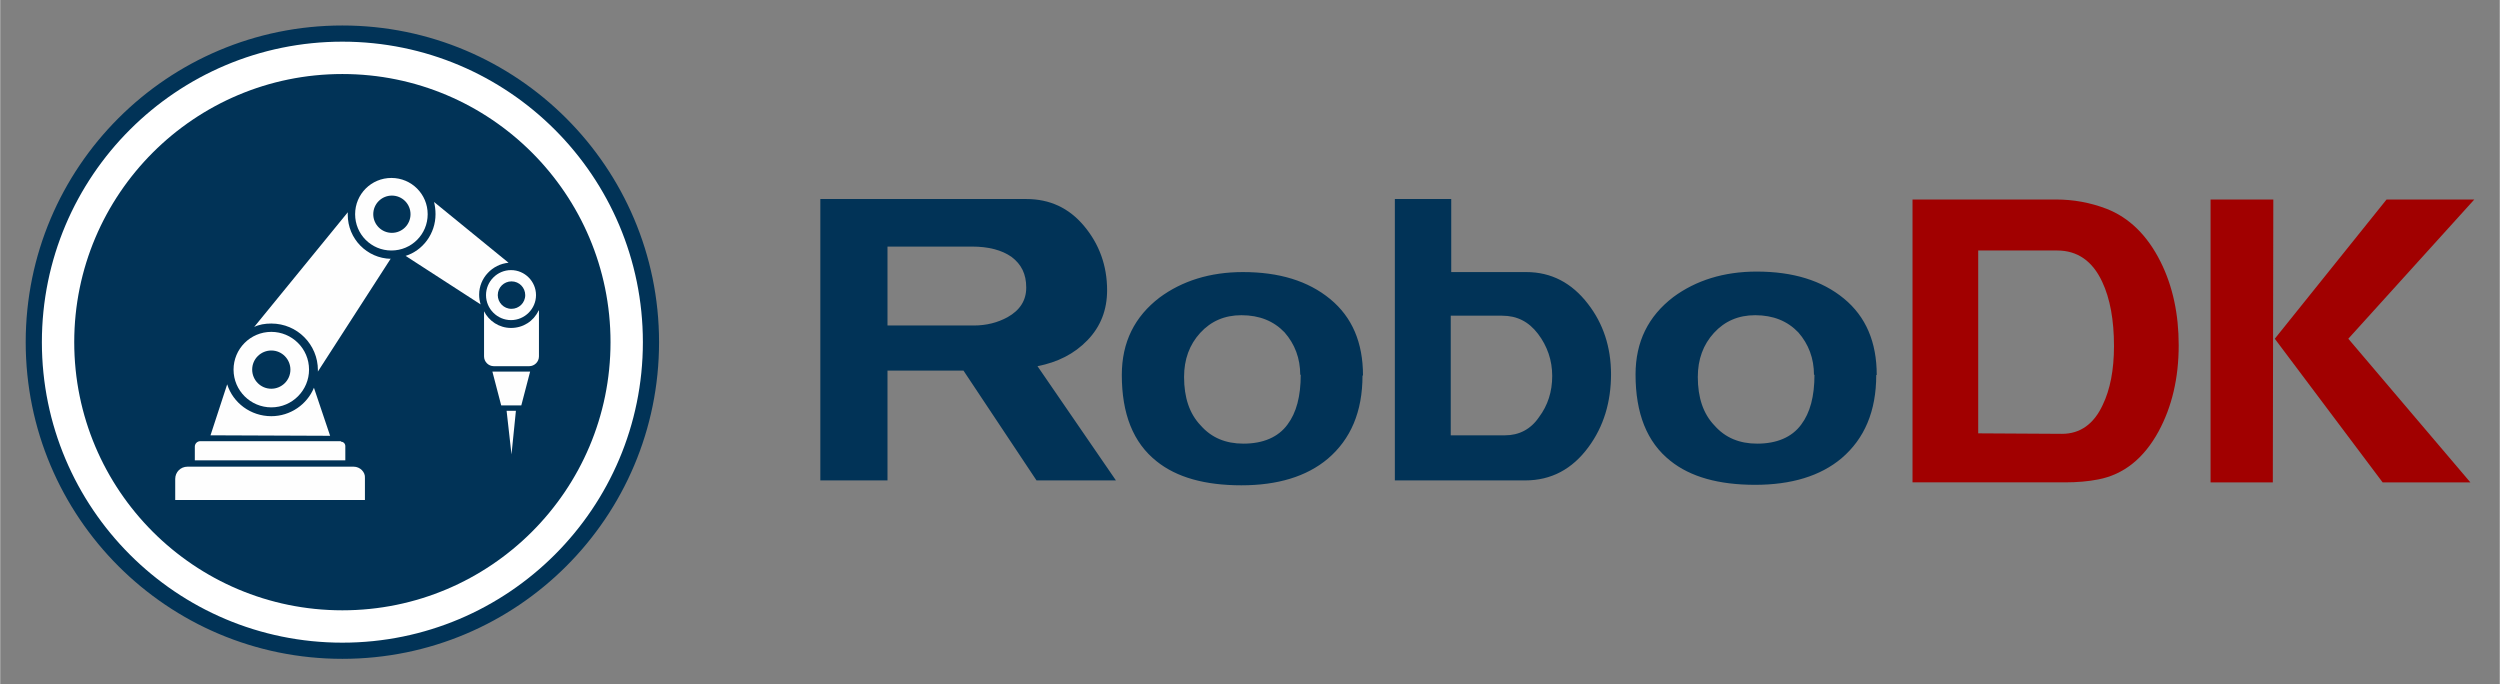 <?xml version="1.0" encoding="UTF-8" standalone="no"?>
<svg
   xmlns:dc="http://purl.org/dc/elements/1.1/"
   xmlns:cc="http://creativecommons.org/ns#"
   xmlns:rdf="http://www.w3.org/1999/02/22-rdf-syntax-ns#"
   xmlns:svg="http://www.w3.org/2000/svg"
   xmlns="http://www.w3.org/2000/svg"
   xml:space="preserve"
   width="489.492"
   height="133.99"
   style="clip-rule:evenodd;fill-rule:evenodd;image-rendering:optimizeQuality;shape-rendering:geometricPrecision;text-rendering:geometricPrecision"
   viewBox="0 0 5.099 1.396"
   version="1.1"
   id="svg53"><rect x="0" y="0" width="5.099" height="1.396" fill="#808080" stroke="none"/>
 <defs
   id="defs7">
  <style
   type="text/css"
   id="style2">
   <![CDATA[
    .fil4 {fill:none}
    .fil5 {fill:#FEFEFE}
    .fil3 {fill:#003C66}
    .fil2 {fill:#013357}
    .fil6 {fill:white}
    .fil0 {fill:#013357;fill-rule:nonzero}
    .fil1 {fill:#333333;fill-rule:nonzero}
    .fil7 {fill:#A10000;fill-rule:nonzero}
   ]]>
  </style>
    <clipPath
   id="id0">
     <path
   d="m 0.646,0.099 c -0.302,0 -0.547,0.245 -0.547,0.547 0,0.302 0.245,0.547 0.547,0.547 0.302,0 0.547,-0.245 0.547,-0.547 0,-0.302 -0.245,-0.547 -0.547,-0.547 z"
   id="path4" />
    </clipPath>
 
  
  
 
   
   
   
   
   
   
   
   
   
   
   
   
   
   
   
   
   
   
  </defs>
 <circle
   r="0.619"
   cy="0.696"
   cx="0.7"
   id="path832"
   style="opacity:1;fill:#ffffff;fill-opacity:1;fill-rule:evenodd;stroke:none;stroke-width:0.039;stroke-linecap:square;stroke-miterlimit:4;stroke-dasharray:none;stroke-dashoffset:0;stroke-opacity:1" /><g
   id="g856"><g
     transform="translate(0.052,0.052)"
     id="g3855"><path
       id="_214580120"
       class="fil2"
       d="M 0.646,0 C 0.289,0 0,0.289 0,0.646 c 0,0.357 0.289,0.646 0.646,0.646 0.357,0 0.646,-0.289 0.646,-0.646 C 1.292,0.289 1.002,0 0.646,0 Z m 0,0.033 c -0.338,0 -0.613,0.274 -0.613,0.613 0,0.338 0.274,0.613 0.613,0.613 0.338,0 0.613,-0.274 0.613,-0.613 0,-0.338 -0.274,-0.613 -0.613,-0.613 z"
       style="fill:#013357" /><path
       id="_214579952"
       class="fil2"
       d="m 0.646,0.099 c -0.302,0 -0.547,0.245 -0.547,0.547 0,0.302 0.245,0.547 0.547,0.547 0.302,0 0.547,-0.245 0.547,-0.547 0,-0.302 -0.245,-0.547 -0.547,-0.547 z"
       style="fill:#013357" /><path
       id="_214579784"
       class="fil5"
       d="M 0.411,0.732 0.377,0.836 0.621,0.837 0.588,0.739 C 0.574,0.773 0.54,0.797 0.501,0.797 c -0.042,0 -0.078,-0.027 -0.09,-0.065 z"
       style="fill:#fefefe" /><polygon
       id="_214579616"
       class="fil5"
       points="0.97,0.775 1.011,0.775 1.029,0.706 0.952,0.706 "
       style="fill:#fefefe" /><polygon
       id="_214579448"
       class="fil5"
       points="0.991,0.875 1,0.786 0.981,0.786 "
       style="fill:#fefefe" /><path
       id="_214579280"
       class="fil5"
       d="M 0.928,0.569 0.775,0.47 C 0.81,0.459 0.836,0.425 0.836,0.385 c 0,-0.009 -0.001,-0.017 -0.003,-0.025 l 0.152,0.124 c -0.033,0.003 -0.06,0.031 -0.06,0.065 0,0.007 0.001,0.013 0.003,0.02 z"
       style="fill:#fefefe" /><path
       id="_214579112"
       class="fil5"
       d="M 0.745,0.475 0.596,0.706 c 4.331e-5,-0.001 7.087e-5,-0.002 7.087e-5,-0.003 0,-0.052 -0.042,-0.095 -0.095,-0.095 -0.013,0 -0.025,0.002 -0.035,0.007 l 0.191,-0.234 c -7.481e-5,0.002 -1.1024e-4,0.003 -1.1024e-4,0.005 0,0.049 0.039,0.089 0.088,0.09 z"
       style="fill:#fefefe" /><path
       id="_214578944"
       class="fil5"
       d="m 0.501,0.625 c -0.043,0 -0.077,0.035 -0.077,0.077 0,0.043 0.035,0.077 0.077,0.077 0.043,0 0.077,-0.035 0.077,-0.077 0,-0.043 -0.035,-0.077 -0.077,-0.077 z m 0,0.038 c 0.022,0 0.039,0.018 0.039,0.039 0,0.022 -0.018,0.039 -0.039,0.039 -0.022,0 -0.039,-0.018 -0.039,-0.039 0,-0.022 0.018,-0.039 0.039,-0.039 z"
       style="fill:#fefefe" /><path
       id="_214578776"
       class="fil5"
       d="m 0.643,0.848 h -0.287 c -0.006,0 -0.011,0.005 -0.011,0.011 v 0.028 h 0.307 V 0.858 c 0,-0.005 -0.004,-0.009 -0.009,-0.009 z"
       style="fill:#fefefe" /><path
       id="_214578608"
       class="fil5"
       d="M 0.669,0.9 H 0.33 c -0.014,0 -0.025,0.011 -0.025,0.025 v 0.043 h 0.387 V 0.923 C 0.693,0.911 0.682,0.9 0.669,0.9 Z"
       style="fill:#fefefe" /><path
       id="_214578440"
       class="fil5"
       d="m 1.041,0.55 c 0,-0.028 -0.023,-0.051 -0.051,-0.051 -0.028,0 -0.051,0.023 -0.051,0.051 0,0.028 0.023,0.051 0.051,0.051 0.028,0 0.051,-0.023 0.051,-0.051 z M 0.991,0.522 c 0.016,0 0.028,0.013 0.028,0.028 0,0.016 -0.013,0.028 -0.028,0.028 -0.016,0 -0.028,-0.013 -0.028,-0.028 0,-0.016 0.013,-0.028 0.028,-0.028 z"
       style="fill:#fefefe" /><path
       id="_214578272"
       class="fil6"
       d="m 1.047,0.581 v 0.094 c 0,0.011 -0.009,0.02 -0.02,0.02 H 0.955 c -0.011,0 -0.02,-0.009 -0.02,-0.02 V 0.583 c 0.01,0.02 0.031,0.034 0.055,0.034 0.025,0 0.046,-0.014 0.056,-0.035 z"
       style="fill:#ffffff" /><path
       id="_214578104"
       class="fil5"
       d="m 0.82,0.385 c 0,-0.041 -0.033,-0.074 -0.074,-0.074 -0.041,0 -0.074,0.033 -0.074,0.074 0,0.041 0.033,0.074 0.074,0.074 0.041,0 0.074,-0.033 0.074,-0.074 z M 0.747,0.347 c 0.021,0 0.038,0.017 0.038,0.038 0,0.021 -0.017,0.038 -0.038,0.038 -0.021,0 -0.038,-0.017 -0.038,-0.038 0,-0.021 0.017,-0.038 0.038,-0.038 z"
       style="fill:#fefefe" /></g></g><path
   id="_214580408"
   class="fil0"
   d="M 2.276,0.98 H 2.114 L 1.965,0.756 H 1.81 V 0.98 H 1.673 V 0.406 h 0.42 c 0.048,0 0.087,0.018 0.118,0.055 0.031,0.037 0.047,0.081 0.047,0.131 0,0.04 -0.013,0.074 -0.04,0.102 -0.027,0.028 -0.061,0.045 -0.102,0.053 L 2.276,0.98 Z M 2.093,0.586 c 0,-0.027 -0.01,-0.047 -0.03,-0.062 C 2.043,0.51 2.016,0.503 1.982,0.503 H 1.81 v 0.161 h 0.176 c 0.026,0 0.049,-0.006 0.069,-0.017 0.025,-0.014 0.038,-0.034 0.038,-0.06 z m 0.686,0.18 c 0,0.074 -0.024,0.13 -0.071,0.17 -0.043,0.036 -0.102,0.054 -0.176,0.054 -0.074,0 -0.132,-0.016 -0.173,-0.049 -0.048,-0.038 -0.071,-0.097 -0.071,-0.176 0,-0.067 0.026,-0.119 0.077,-0.158 0.046,-0.034 0.103,-0.052 0.17,-0.052 0.074,0 0.133,0.018 0.178,0.055 0.045,0.037 0.067,0.089 0.067,0.156 z M 2.652,0.765 c 0,-0.034 -0.011,-0.063 -0.032,-0.087 -0.022,-0.023 -0.051,-0.035 -0.088,-0.035 -0.034,0 -0.062,0.012 -0.084,0.036 -0.022,0.024 -0.033,0.054 -0.033,0.09 0,0.042 0.011,0.075 0.034,0.099 0.022,0.025 0.051,0.037 0.087,0.037 0.04,0 0.071,-0.013 0.09,-0.039 0.018,-0.024 0.027,-0.057 0.027,-0.102 z m 0.634,-0.002 c 0,0.057 -0.015,0.107 -0.046,0.149 -0.033,0.045 -0.076,0.068 -0.129,0.068 H 2.845 V 0.406 h 0.115 v 0.149 h 0.153 c 0.051,0 0.093,0.022 0.126,0.065 0.031,0.04 0.047,0.088 0.047,0.144 z m -0.12,0.004 c 0,-0.032 -0.01,-0.061 -0.029,-0.086 -0.019,-0.025 -0.043,-0.037 -0.073,-0.037 h -0.105 v 0.244 h 0.111 c 0.028,0 0.052,-0.012 0.069,-0.037 0.018,-0.024 0.027,-0.052 0.027,-0.084 z m 0.661,-0.002 c 0,0.074 -0.024,0.13 -0.071,0.17 -0.043,0.036 -0.102,0.054 -0.176,0.054 -0.074,0 -0.132,-0.016 -0.173,-0.049 -0.048,-0.038 -0.071,-0.097 -0.071,-0.176 0,-0.067 0.026,-0.119 0.077,-0.158 0.046,-0.034 0.103,-0.052 0.17,-0.052 0.074,0 0.133,0.018 0.178,0.055 0.045,0.037 0.067,0.089 0.067,0.156 z M 3.7,0.765 c 0,-0.034 -0.011,-0.063 -0.032,-0.087 -0.022,-0.023 -0.051,-0.035 -0.088,-0.035 -0.034,0 -0.062,0.012 -0.084,0.036 -0.022,0.024 -0.033,0.054 -0.033,0.09 0,0.042 0.011,0.075 0.034,0.099 0.022,0.025 0.051,0.037 0.087,0.037 0.04,0 0.071,-0.013 0.09,-0.039 0.018,-0.024 0.027,-0.057 0.027,-0.102 z"
   style="fill:#013357;fill-rule:nonzero;stroke-width:1.281" /><path
   id="_214578008"
   class="fil7"
   d="m 4.297,0.426 c 0.046,0.018 0.083,0.054 0.11,0.108 0.025,0.05 0.037,0.107 0.037,0.17 0,0.068 -0.014,0.126 -0.041,0.176 -0.03,0.055 -0.071,0.088 -0.123,0.098 -0.02,0.004 -0.043,0.006 -0.068,0.006 h -0.311 V 0.407 h 0.293 c 0.035,0 0.069,0.006 0.103,0.019 z m 0.015,0.28 c 0,-0.053 -0.008,-0.097 -0.024,-0.131 -0.02,-0.043 -0.051,-0.064 -0.092,-0.064 H 4.035 v 0.373 L 4.206,0.885 c 0.037,0 0.065,-0.02 0.083,-0.059 C 4.304,0.795 4.312,0.755 4.312,0.706 Z M 5.047,0.407 4.79,0.691 5.039,0.984 H 4.86 L 4.64,0.691 4.868,0.407 Z M 4.636,0.984 H 4.509 V 0.407 h 0.128 z"
   style="fill:#a10000;fill-rule:nonzero;stroke-width:1.281" />
</svg>